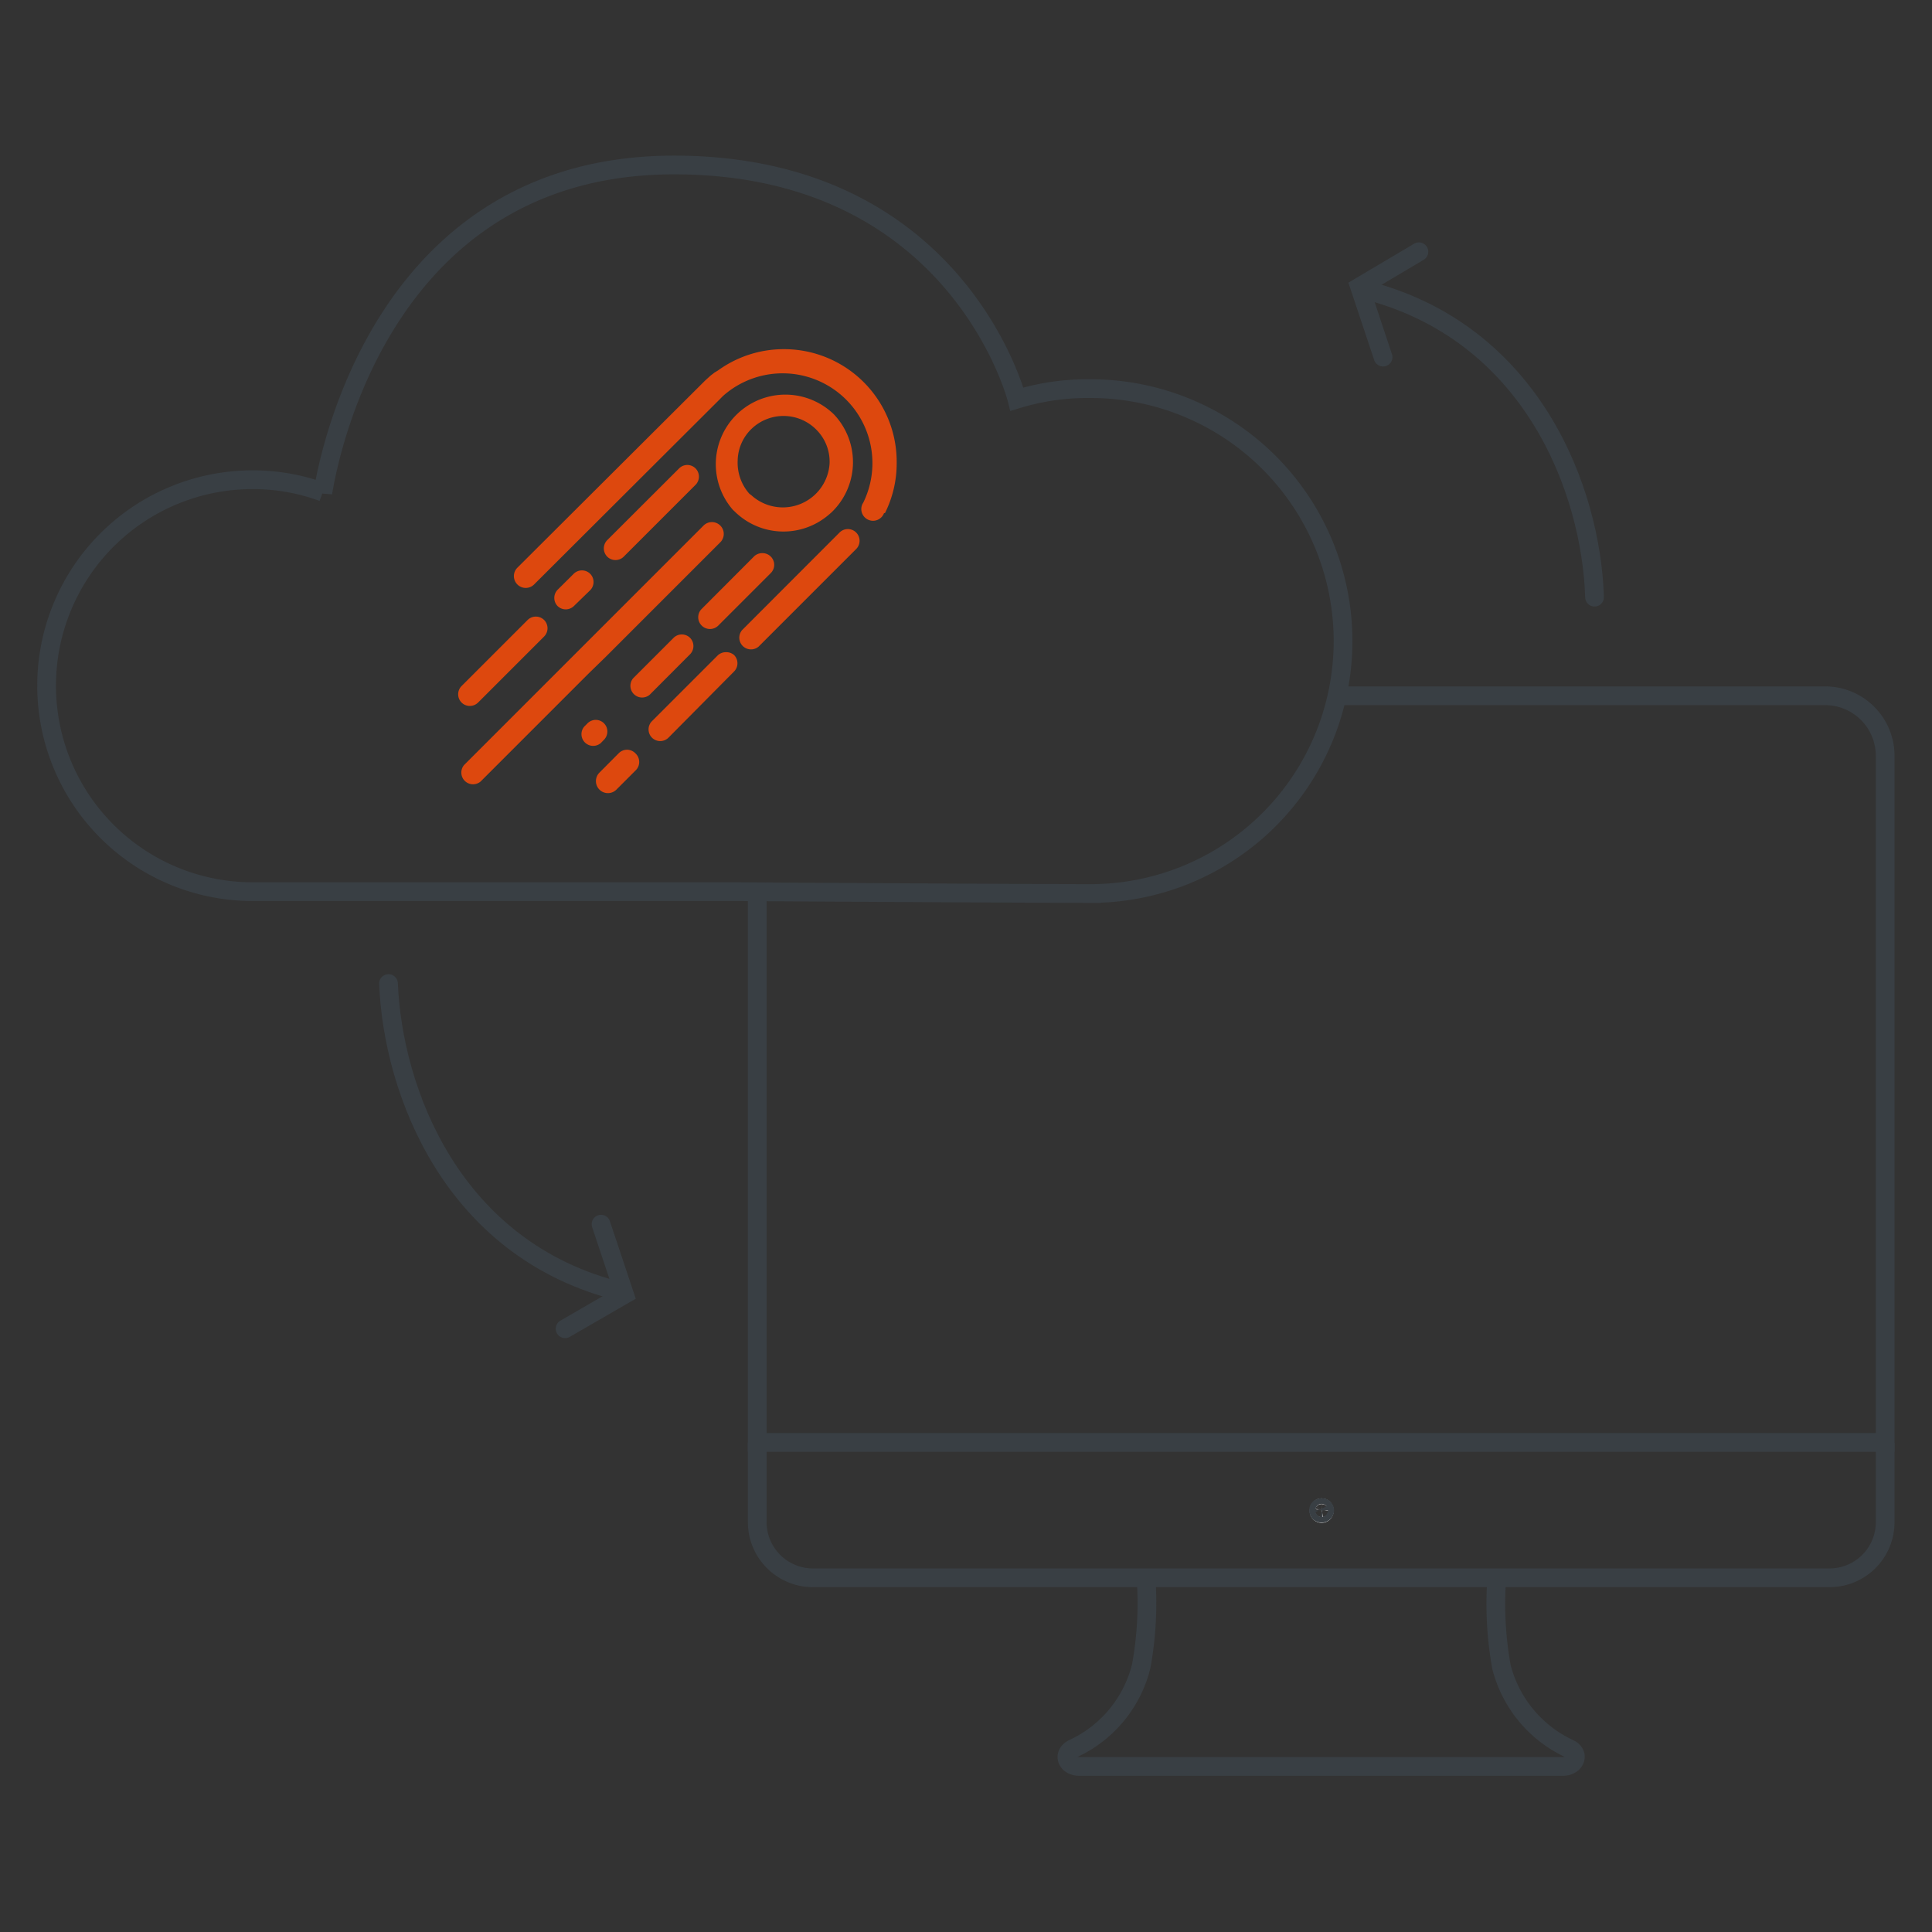 <svg id="Layer_1" data-name="Layer 1" xmlns="http://www.w3.org/2000/svg" viewBox="0 0 165 165"><rect x="0" y="0" width="165" height="165" fill="#333333" stroke="none"/><defs><style>.cls-1{fill:#dd480e;}.cls-2,.cls-3,.cls-4{fill:none;stroke-width:1.6px;}.cls-2,.cls-4{stroke:#393f44;}.cls-3{stroke:#fff;}.cls-4{stroke-linecap:round;}</style></defs><g id="Layer_2" data-name="Layer 2"><g id="Layer_1-2" data-name="Layer 1-2"><g id="Group_506" data-name="Group 506"><path id="Path_644" data-name="Path 644" class="cls-1" d="M70.52,44.17c.16-.12.31-.25.46-.38a5.93,5.93,0,0,0,.25-8.39h0a5.94,5.94,0,0,0-8.64,8.14l.13.12A5.93,5.93,0,0,0,70.52,44.17Zm-6.4-1.91L64,42.17A4,4,0,0,1,63,39.33a3.86,3.86,0,0,1,1.21-2.73,3.94,3.94,0,0,1,5.57.16h0a3.86,3.86,0,0,1,1.07,2.82,4,4,0,0,1-6.73,2.67ZM39.42,60a1,1,0,0,1,0-1.41l5.64-5.64a1,1,0,0,1,.7-.29,1,1,0,0,1,.71.29,1,1,0,0,1,0,1.41L40.83,60A1,1,0,0,1,39.42,60ZM51.86,47.54a1,1,0,0,1,0-1.41L58,40a1,1,0,0,1,.7-.29,1,1,0,0,1,.7.29,1,1,0,0,1,0,1.41l-6.12,6.12A1,1,0,0,1,51.86,47.54Zm-4.23,4.23a1,1,0,0,1,0-1.41L49,49a1,1,0,0,1,1.4,0,1,1,0,0,1,0,1.41L49,51.77A1,1,0,0,1,47.63,51.77Zm2.67,5.72-9.25,9.25a1,1,0,0,1-1.41-1.41l9.25-9.25,1.45-1.45,9.76-9.76a1,1,0,1,1,1.4,1.46h0l-9.76,9.76Zm4,6.88a1,1,0,0,1,0,1.41l-1.64,1.64A1,1,0,0,1,51.18,66l1.67-1.68a1,1,0,0,1,.7-.29,1,1,0,0,1,.7.29ZM65.12,47.24a1,1,0,0,1,1,1,1,1,0,0,1-.29.7l-4.49,4.49A1,1,0,0,1,59.93,52l4.49-4.5A1,1,0,0,1,65.12,47.24Zm8-1.76a1,1,0,0,1,0,1.41l-8.33,8.33a1,1,0,0,1-1.41-1.41l8.33-8.34A1,1,0,0,1,73.12,45.48Zm2.38-1.66a1,1,0,0,1-1.88-.69,1,1,0,0,1,.11-.21,7.67,7.67,0,0,0-11.55-9.46l-.14.11a4.62,4.62,0,0,0-.52.48L45.62,49.91a1,1,0,0,1-1.44-1.42l15.9-15.85c.21-.21.43-.4.65-.6l.19-.14a1.06,1.06,0,0,1,.26-.17.26.26,0,0,1,.11-.07,9.57,9.57,0,0,1,5.62-1.84H67a9.62,9.62,0,0,1,9.58,9.69,9.51,9.51,0,0,1-1,4.31ZM62.69,55.94a1,1,0,0,1,0,1.41L57.09,63a1,1,0,0,1-1.41,0h0a1,1,0,0,1,0-1.41l5.6-5.6a1,1,0,0,1,.7-.29A1,1,0,0,1,62.69,55.94ZM51.31,63.46a1,1,0,0,1-1.41-1.41l.28-.28a1,1,0,0,1,.7-.29,1,1,0,0,1,.7.29,1,1,0,0,1,0,1.41Zm4.18-4.13a1,1,0,0,1-1.41-1.41l3.45-3.45a1,1,0,0,1,1.4,0,1,1,0,0,1,0,1.41Z"/><path id="Path_645" data-name="Path 645" class="cls-2" d="M27.57,42.09c.63-3.85,5.54-28,30-28,24.24,0,29.28,20,29.28,20h0a20.63,20.63,0,0,1,6.29-.9,21.56,21.56,0,1,1,0,43.12H94c-7,0-31.1-.16-31.1-.16H21.57a17.59,17.59,0,0,1,0-35.18,17.22,17.22,0,0,1,6,1.06Z"/><g id="Group_503" data-name="Group 503"><path id="Path_646" data-name="Path 646" class="cls-3" d="M113.09,129a.22.22,0,1,1-.42-.05.22.22,0,0,1,.18-.18h0A.23.23,0,0,1,113.09,129Z"/><path id="Path_647" data-name="Path 647" class="cls-2" d="M127.83,134.77a30.15,30.15,0,0,0,.4,7.59,10.59,10.59,0,0,0,5.83,7h0c.88.45.47,1.5-.58,1.5H92.18c-1.05,0-1.46-1-.58-1.5h0a10.55,10.55,0,0,0,5.87-7.08,30.15,30.15,0,0,0,.4-7.59"/><path id="Path_648" data-name="Path 648" class="cls-2" d="M112.62,129a.22.22,0,0,0,.22.23h0a.26.26,0,0,0,.29-.19.24.24,0,0,0-.19-.28h-.1a.22.22,0,0,0-.23.22Z"/><path id="Path_649" data-name="Path 649" class="cls-2" d="M161,123.22V130a4.75,4.75,0,0,1-4.76,4.75H69.43A4.76,4.76,0,0,1,64.67,130v-6.8"/><path id="Path_650" data-name="Path 650" class="cls-2" d="M114,59.42h41.83A5.13,5.13,0,0,1,161,64.55v0h0v58.64H64.67V76"/></g><g id="Group_504" data-name="Group 504"><path id="Path_651" data-name="Path 651" class="cls-4" d="M116.36,24.7C130.89,28.26,135.9,41.94,136.18,51"/><path id="Path_652" data-name="Path 652" class="cls-4" d="M118.12,30.5l-2-6,5.06-3"/></g><g id="Group_505" data-name="Group 505"><path id="Path_653" data-name="Path 653" class="cls-4" d="M53.09,110.33C38.56,106.8,33.55,93.12,33.18,84"/><path id="Path_654" data-name="Path 654" class="cls-4" d="M51.33,104.55l2,6-5.07,2.93"/></g></g></g></g></svg>